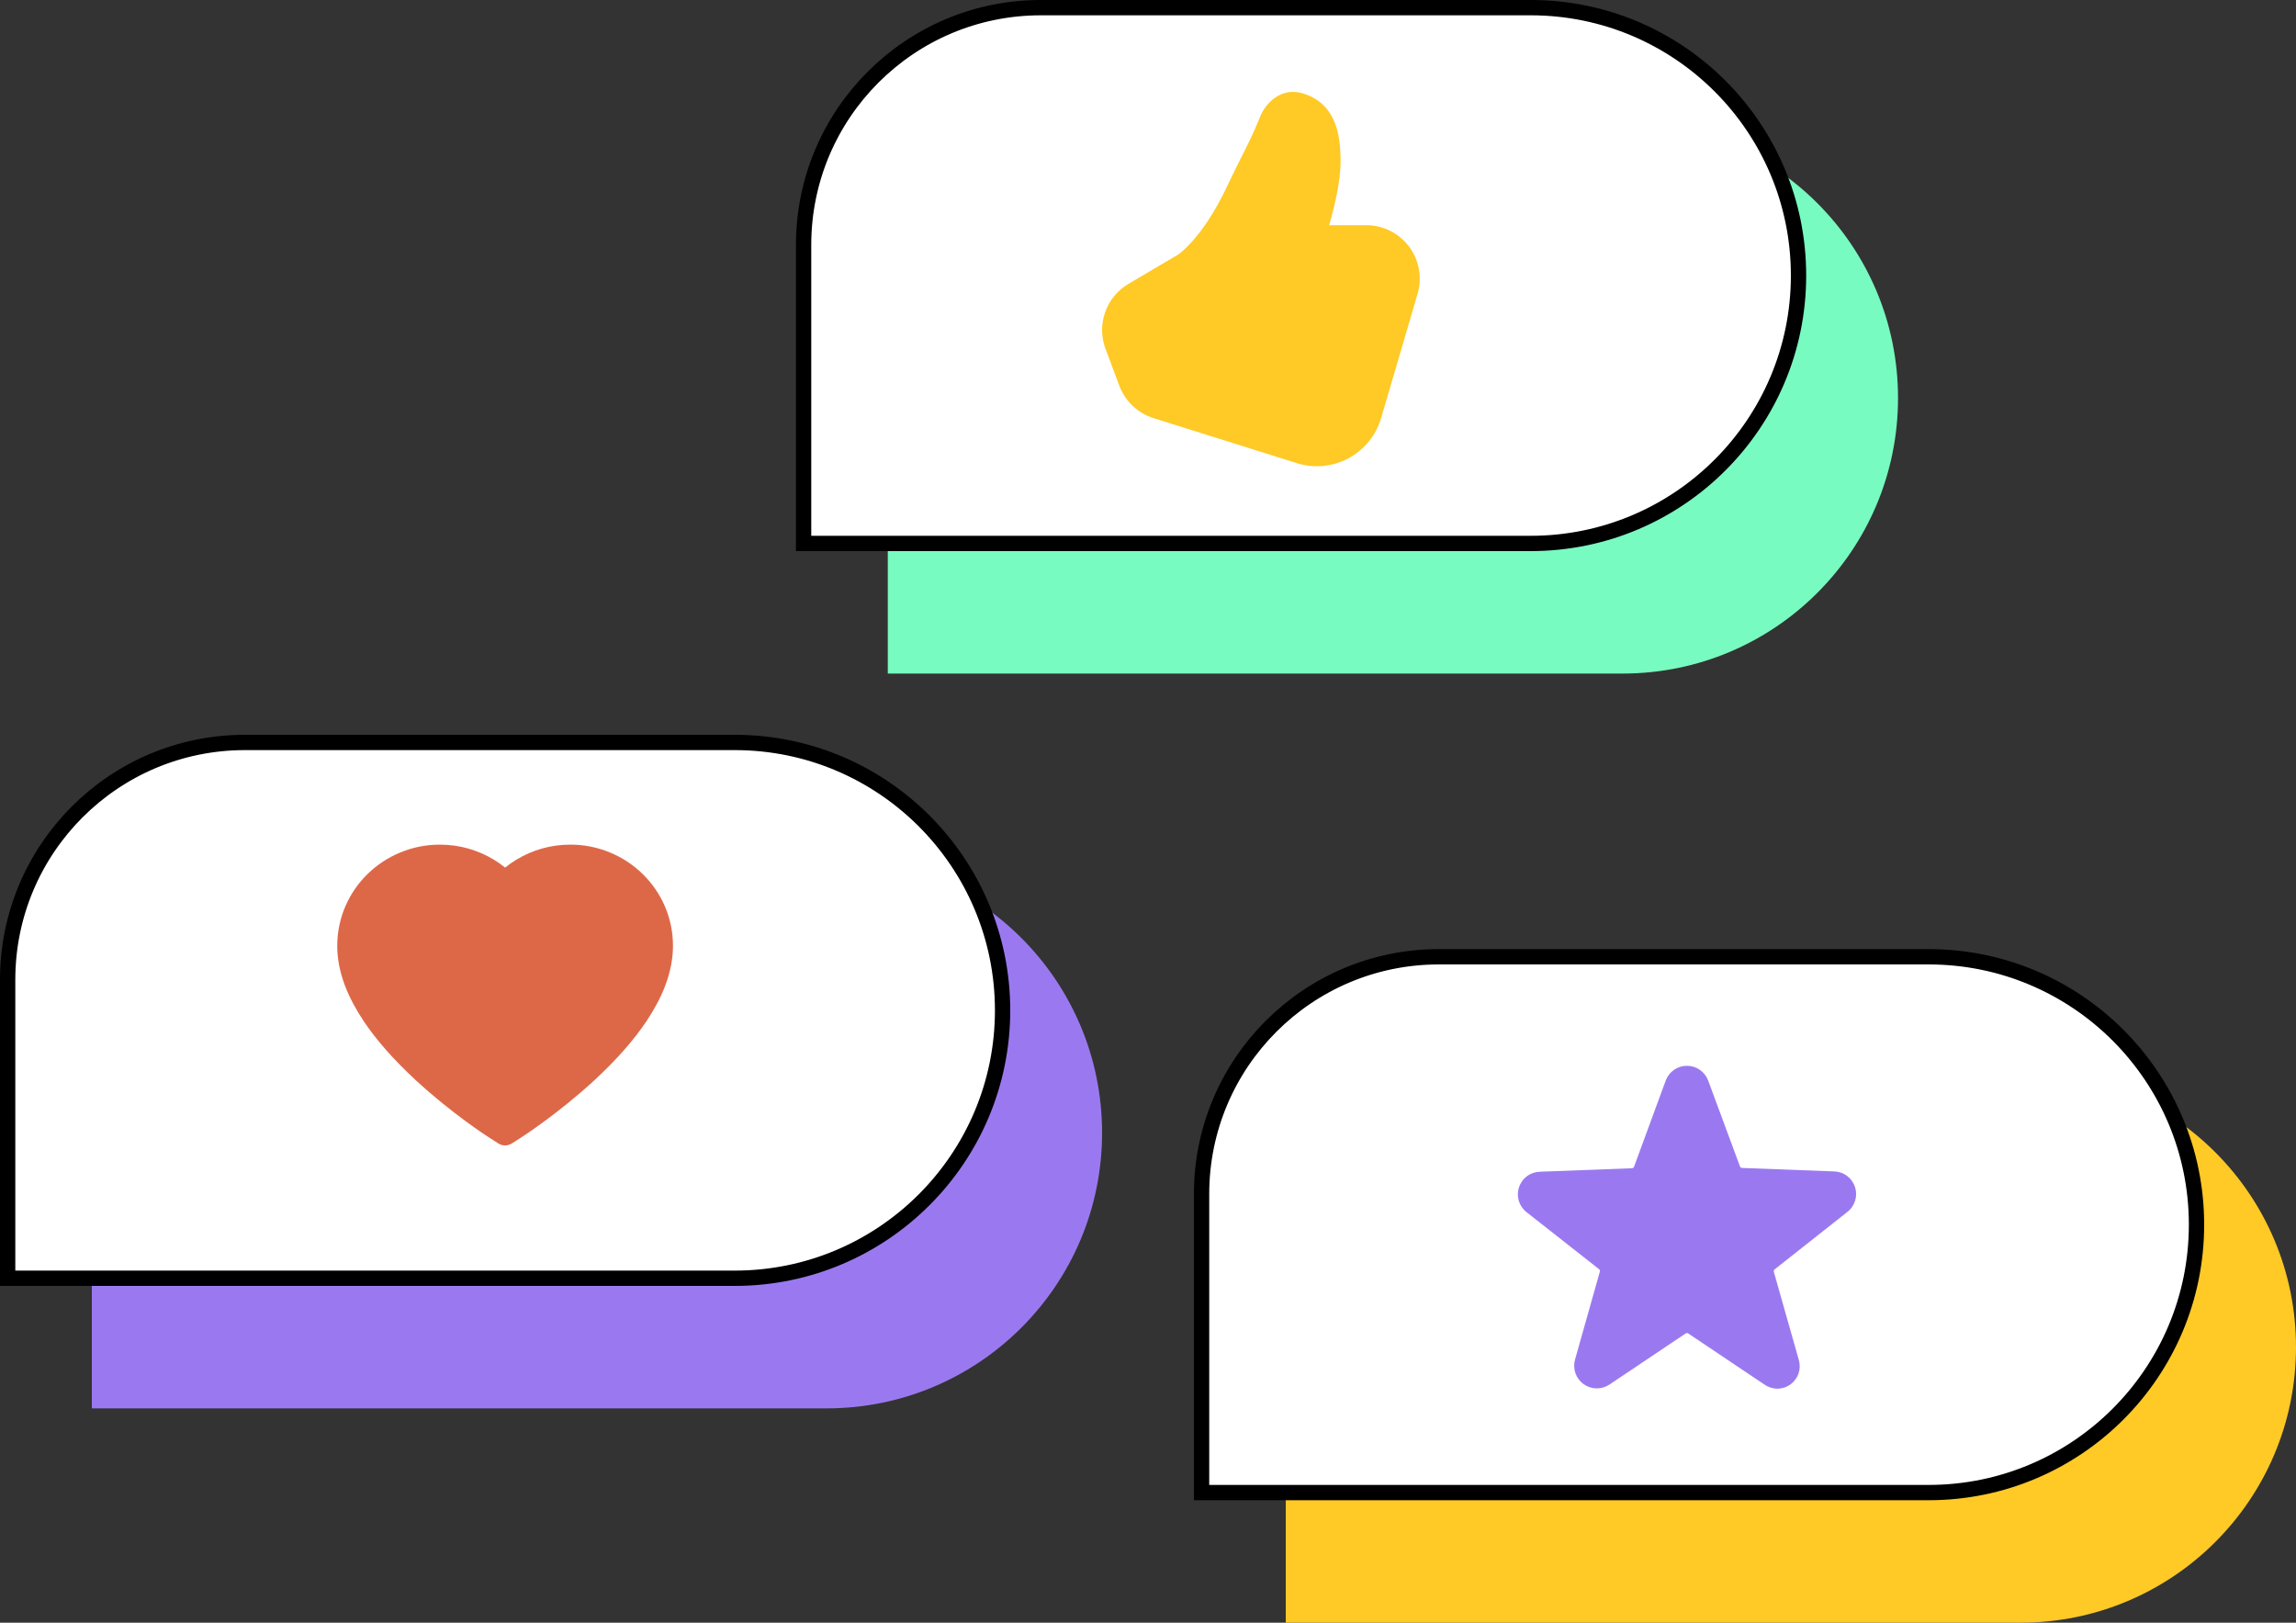 <svg width="75" height="53" viewBox="0 0 75 53" fill="none" xmlns="http://www.w3.org/2000/svg">
<rect x="0" y="0" width="75" height="53" fill="#333333" stroke="none"/>
<path d="M8 28C5.239 28 3 30.239 3 33L3 46L27 46C31.971 46 36 41.971 36 37C36 32.029 31.971 28 27 28L8 28Z" fill="#9A79F0"/>
<path d="M8 24.25C3.72 24.25 0.25 27.72 0.25 32L0.25 41.75L24 41.75C28.832 41.75 32.75 37.833 32.75 33C32.75 28.168 28.832 24.25 24 24.25L8 24.25Z" fill="white" stroke="black" stroke-width="0.5"/>
<path d="M21.718 29.6C21.548 29.206 21.302 28.849 20.995 28.549C20.688 28.248 20.326 28.009 19.929 27.845C19.517 27.674 19.075 27.586 18.629 27.587C18.003 27.587 17.392 27.758 16.862 28.082C16.735 28.16 16.614 28.244 16.5 28.337C16.386 28.244 16.265 28.16 16.138 28.082C15.607 27.758 14.997 27.587 14.371 27.587C13.92 27.587 13.484 27.673 13.071 27.845C12.672 28.01 12.313 28.247 12.005 28.549C11.697 28.849 11.452 29.206 11.282 29.6C11.106 30.01 11.016 30.446 11.016 30.894C11.016 31.317 11.102 31.757 11.273 32.206C11.417 32.58 11.623 32.968 11.885 33.361C12.302 33.981 12.874 34.629 13.585 35.285C14.763 36.373 15.93 37.125 15.979 37.155L16.28 37.348C16.414 37.433 16.585 37.433 16.718 37.348L17.019 37.155C17.069 37.124 18.234 36.373 19.414 35.285C20.125 34.629 20.697 33.981 21.113 33.361C21.376 32.968 21.583 32.58 21.725 32.206C21.897 31.757 21.983 31.317 21.983 30.894C21.984 30.446 21.894 30.01 21.718 29.6Z" fill="#DD6848"/>
<path d="M34 4C31.239 4 29 6.239 29 9L29 22L53 22C57.971 22 62 17.971 62 13C62 8.029 57.971 4 53 4L34 4Z" fill="#78FBC0"/>
<path d="M34 0.25C29.72 0.25 26.25 3.72 26.25 8L26.25 17.75L50 17.75C54.833 17.75 58.75 13.832 58.75 9C58.75 4.168 54.833 0.25 50 0.25L34 0.25Z" fill="white" stroke="black" stroke-width="0.5"/>
<path d="M47 35C44.239 35 42 37.239 42 40L42 53L66 53C70.971 53 75 48.971 75 44C75 39.029 70.971 35 66 35L47 35Z" fill="#FFC926"/>
<path d="M47 31.25C42.72 31.25 39.25 34.72 39.25 39L39.25 48.75L63 48.75C67.832 48.75 71.75 44.833 71.75 40C71.75 35.167 67.832 31.25 63 31.25L47 31.25Z" fill="white" stroke="black" stroke-width="0.5"/>
<path d="M42.517 3.039C41.862 2.857 41.349 3.346 41.167 3.802C40.957 4.326 40.771 4.693 40.549 5.134C40.413 5.405 40.263 5.706 40.083 6.087C39.668 6.969 39.255 7.535 38.953 7.874C38.843 7.999 38.725 8.117 38.599 8.226C38.57 8.25 38.541 8.274 38.511 8.296L38.497 8.307L36.86 9.273C36.506 9.482 36.236 9.809 36.1 10.197C35.963 10.585 35.967 11.008 36.112 11.393L36.566 12.604C36.66 12.852 36.809 13.076 37.001 13.258C37.194 13.441 37.426 13.577 37.679 13.656L42.362 15.127C42.639 15.214 42.931 15.245 43.22 15.218C43.509 15.191 43.79 15.107 44.046 14.97C44.302 14.833 44.529 14.647 44.712 14.421C44.895 14.196 45.032 13.937 45.114 13.658L46.306 9.596C46.383 9.335 46.398 9.06 46.349 8.793C46.301 8.525 46.191 8.273 46.028 8.055C45.865 7.837 45.654 7.661 45.411 7.539C45.168 7.418 44.9 7.354 44.628 7.355H43.418C43.475 7.157 43.534 6.937 43.588 6.708C43.703 6.217 43.801 5.656 43.791 5.189C43.783 4.754 43.739 4.297 43.56 3.911C43.369 3.495 43.034 3.183 42.518 3.039H42.517Z" fill="#FFC926"/>
<path d="M60.333 39.593C60.457 39.501 60.549 39.372 60.596 39.225C60.643 39.078 60.643 38.92 60.596 38.773C60.548 38.626 60.456 38.497 60.332 38.405C60.208 38.313 60.058 38.263 59.903 38.26L56.903 38.147C56.889 38.146 56.874 38.14 56.863 38.132C56.851 38.123 56.842 38.111 56.837 38.097L55.8 35.297C55.748 35.154 55.653 35.031 55.529 34.944C55.405 34.857 55.257 34.811 55.105 34.811C54.953 34.811 54.805 34.857 54.681 34.944C54.557 35.031 54.462 35.154 54.41 35.297L53.377 38.107C53.371 38.12 53.362 38.133 53.351 38.142C53.339 38.15 53.325 38.156 53.31 38.157L50.31 38.27C50.156 38.273 50.006 38.323 49.882 38.415C49.757 38.507 49.665 38.636 49.618 38.783C49.57 38.93 49.57 39.088 49.617 39.235C49.664 39.382 49.756 39.511 49.88 39.603L52.233 41.453C52.245 41.463 52.254 41.475 52.259 41.489C52.263 41.504 52.264 41.519 52.26 41.533L51.45 44.403C51.408 44.55 51.412 44.705 51.462 44.849C51.511 44.992 51.604 45.117 51.727 45.207C51.85 45.296 51.998 45.345 52.15 45.347C52.302 45.35 52.451 45.305 52.577 45.22L55.063 43.553C55.075 43.545 55.09 43.54 55.105 43.54C55.12 43.54 55.134 43.545 55.147 43.553L57.633 45.22C57.757 45.308 57.906 45.356 58.058 45.356C58.211 45.356 58.359 45.308 58.483 45.22C58.606 45.132 58.699 45.007 58.749 44.864C58.798 44.721 58.802 44.566 58.76 44.42L57.943 41.54C57.939 41.526 57.939 41.51 57.944 41.496C57.949 41.481 57.958 41.469 57.97 41.46L60.333 39.593Z" fill="#9A79F0"/>
</svg>
